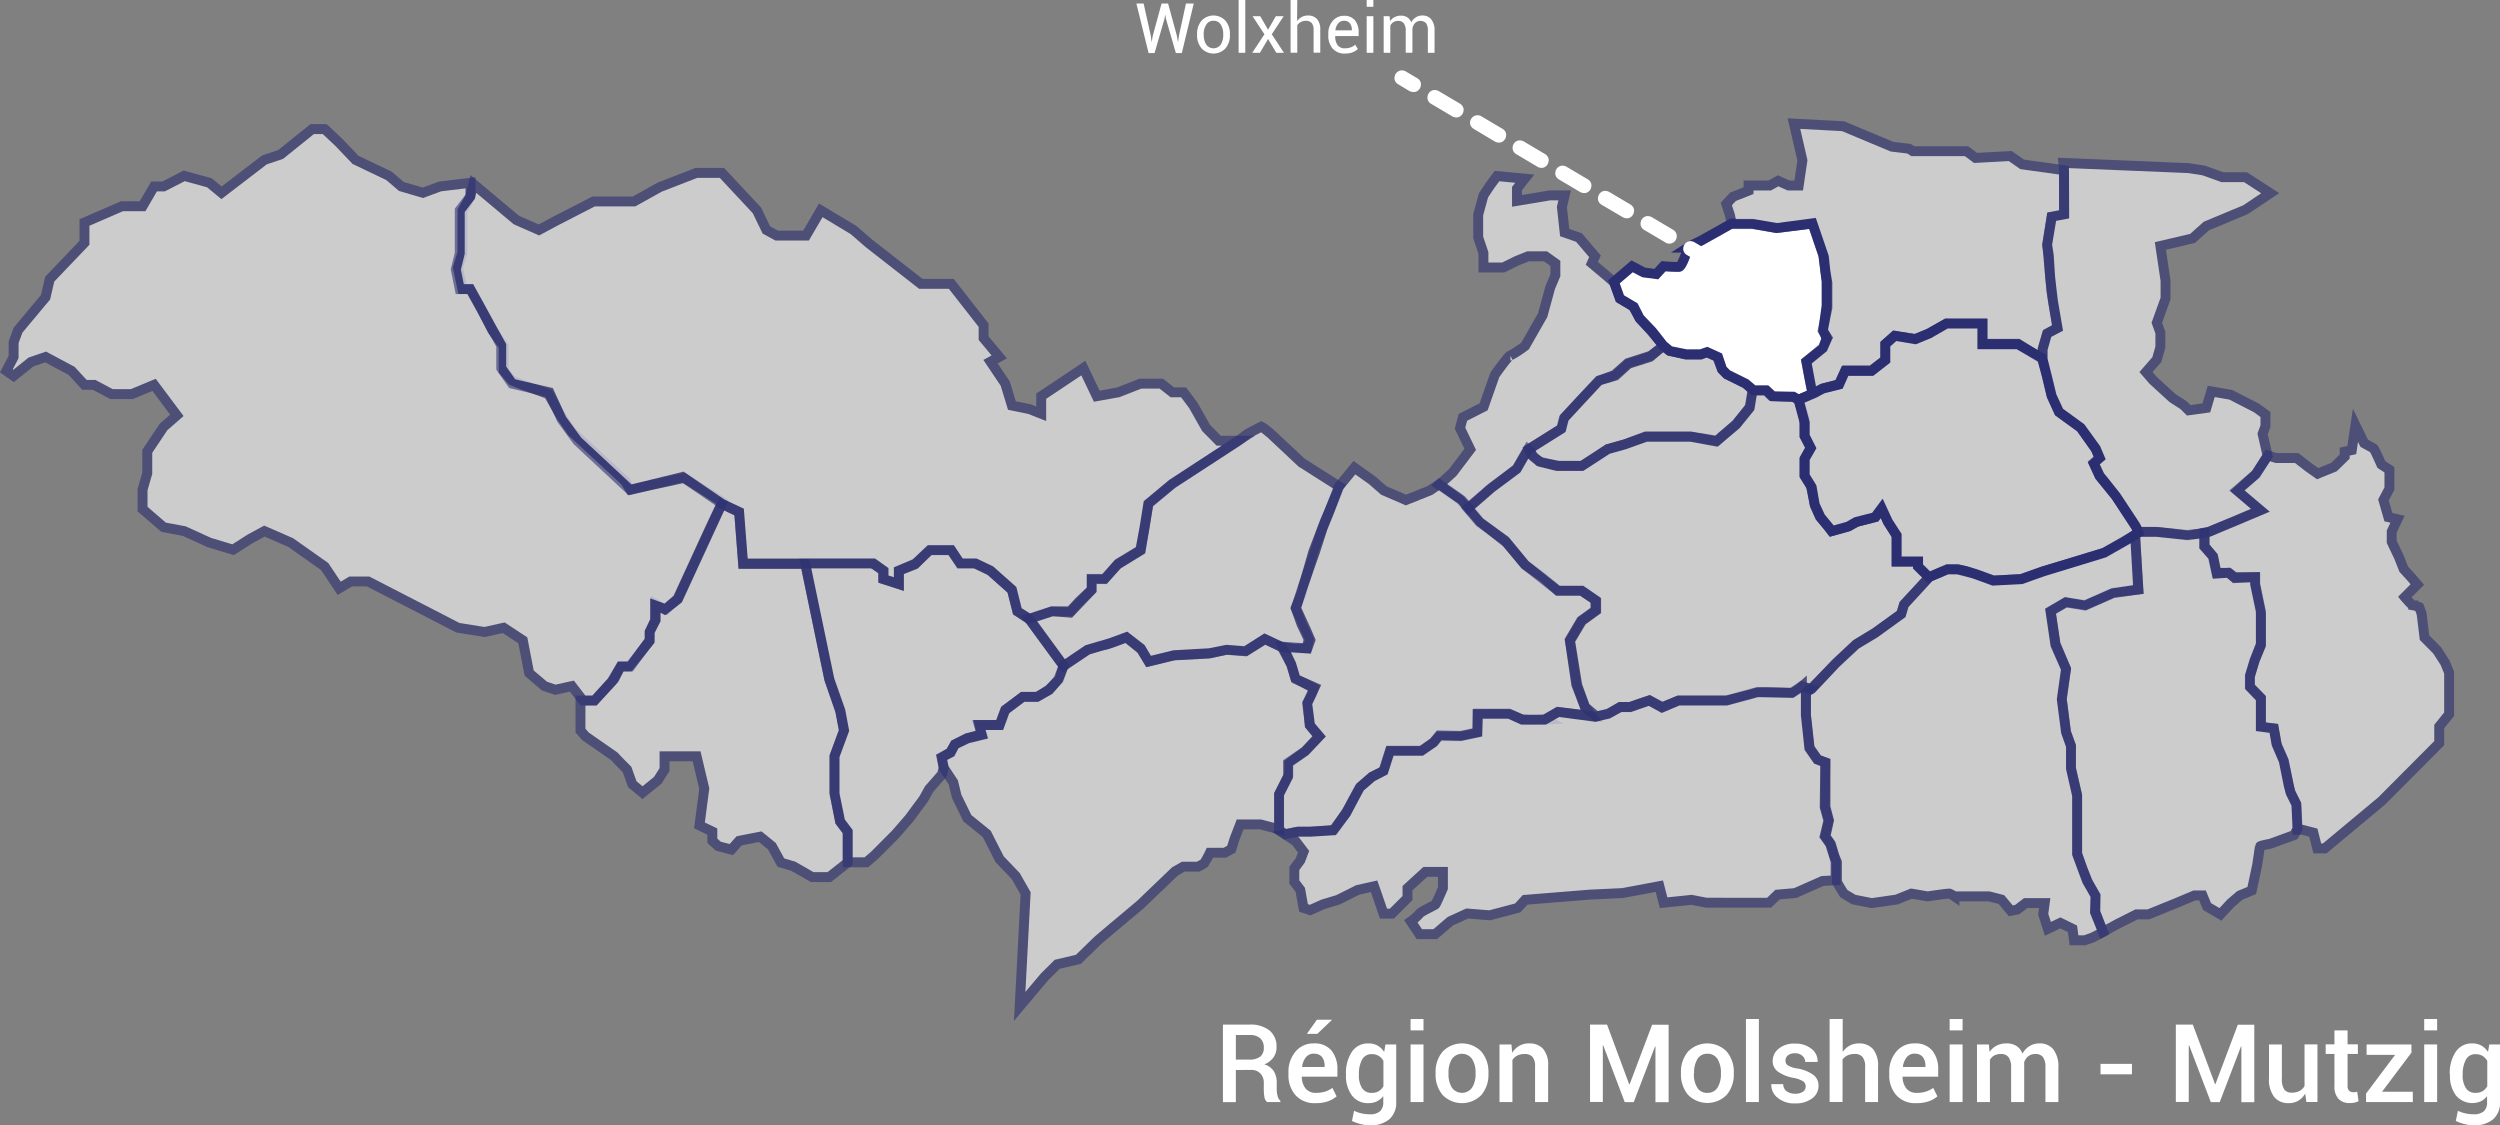 <svg xmlns="http://www.w3.org/2000/svg" xmlns:xlink="http://www.w3.org/1999/xlink" viewBox="0 0 504.67 227.16"><rect x="0" y="0" width="504.67" height="227.16" fill="#808080" stroke="none"/><defs><style>.cls-1,.cls-5{fill:none;}.cls-2{opacity:0.6;}.cls-10,.cls-15,.cls-2,.cls-6{isolation:isolate;}.cls-3{clip-path:url(#clip-path);}.cls-18,.cls-4{fill:#fff;}.cls-5{stroke:#2b2e71;stroke-width:2px;}.cls-6{opacity:0.6;}.cls-7{clip-path:url(#clip-path-2);}.cls-8{clip-path:url(#clip-path-3);}.cls-9{clip-path:url(#clip-path-4);}.cls-10,.cls-18{opacity:0.6;}.cls-11{clip-path:url(#clip-path-5);}.cls-12{clip-path:url(#clip-path-6);}.cls-13{clip-path:url(#clip-path-7);}.cls-14{clip-path:url(#clip-path-8);}.cls-16{clip-path:url(#clip-path-9);}.cls-17{clip-path:url(#clip-path-10);}.cls-19{clip-path:url(#clip-path-11);}.cls-20{clip-path:url(#clip-path-12);}.cls-21{clip-path:url(#clip-path-13);}.cls-22{clip-path:url(#clip-path-14);}.cls-23{clip-path:url(#clip-path-15);}.cls-24{clip-path:url(#clip-path-16);}.cls-25{clip-path:url(#clip-path-17);}</style><clipPath id="clip-path" transform="translate(-0.02)"><rect class="cls-1" x="288.75" y="34.47" width="48.75" height="69.75"/></clipPath><clipPath id="clip-path-2" transform="translate(-0.02)"><rect class="cls-1" x="116" y="100.22" width="56.25" height="78"/></clipPath><clipPath id="clip-path-3" transform="translate(-0.02)"><rect class="cls-1" x="161.25" y="109.97" width="54.75" height="65.25"/></clipPath><clipPath id="clip-path-4" transform="translate(-0.02)"><rect class="cls-1" x="188.75" y="127.47" width="79" height="78.75"/></clipPath><clipPath id="clip-path-5" transform="translate(-0.02)"><rect class="cls-1" x="206" y="84.97" width="65.75" height="51"/></clipPath><clipPath id="clip-path-6" transform="translate(-0.02)"><rect class="cls-1" x="257" y="92.97" width="66.75" height="76.75"/></clipPath><clipPath id="clip-path-7" transform="translate(-0.02)"><rect class="cls-1" x="307.25" y="68.47" width="47.75" height="26.75"/></clipPath><clipPath id="clip-path-8" transform="translate(-0.02)"><rect class="cls-1" x="294.75" y="77.72" width="96.25" height="68"/></clipPath><clipPath id="clip-path-9" transform="translate(-0.02)"><rect class="cls-1" x="324.5" y="43.97" width="45.5" height="38"/></clipPath><clipPath id="clip-path-10" transform="translate(-0.02)"><rect class="cls-1" x="347.25" y="23.72" width="70.5" height="57.5"/></clipPath><clipPath id="clip-path-11" transform="translate(-0.02)"><rect class="cls-1" x="411.25" y="31.72" width="49" height="77.5"/></clipPath><clipPath id="clip-path-12" transform="translate(-0.02)"><rect class="cls-1" x="444" y="82.47" width="51.5" height="90"/></clipPath><clipPath id="clip-path-13" transform="translate(-0.02)"><rect class="cls-1" x="412.75" y="106.22" width="52.25" height="83.5"/></clipPath><clipPath id="clip-path-14" transform="translate(-0.02)"><rect class="cls-1" x="363.5" y="106.22" width="69.25" height="84.75"/></clipPath><clipPath id="clip-path-15" transform="translate(-0.02)"><rect class="cls-1" y="24.97" width="147.25" height="117.5"/></clipPath><clipPath id="clip-path-16" transform="translate(-0.02)"><rect class="cls-1" x="91" y="33.72" width="162.5" height="92.5"/></clipPath><clipPath id="clip-path-17" transform="translate(-0.02)"><rect class="cls-1" x="256.75" y="137.22" width="115" height="52.5"/></clipPath></defs><g id="Calque_2" data-name="Calque 2"><g id="Calque_1-2" data-name="Calque 1"><g class="cls-2"><g class="cls-3"><path class="cls-4" d="M302.21,35.54l5.61.53-1.57,2v2.48l6.63-1.11h3l-.56,2.35.56,5.16,2.88,1L322,51.74l-.65,1.42,2.86,2.4,1.7,1.47,1.18,3.21,2.55,1.55,1.5,2.61,2.09,2.28,2.66,3.19-2.66,1.95-4.6,1.48-2.72,2.41-3,1.11-3.23,3.36-3.81,4.11-.56,2.19-6.8,4.27-2.23,3.85-5.45,4.18-2.95,2.58-1.55,1.29-1.58-1.76-4.23-3,2.79-2.55,3.5-4.63-2.06-4.27.58-2.19,4.18-2.13,2.27-6.45s2.74-3.87,3.11-3.89a22.35,22.35,0,0,0,3-1.95l3.55-6.22,1.51-5.54L314,55.56v-2.4L312,51.74h-3.5l-2.23.89L303.48,54h-4V51.07l-1.06-3.14V43.34l1.06-3.89,1.32-2Z" transform="translate(-0.02)"/><path class="cls-5" d="M302.21,35.54l5.61.53-1.57,2v2.48l6.63-1.11h3l-.56,2.35.56,5.16,2.88,1L322,51.74l-.65,1.42,2.86,2.4,1.7,1.47,1.18,3.21,2.55,1.55,1.5,2.61,2.09,2.28,2.66,3.19-2.66,1.95-4.6,1.48-2.72,2.41-3,1.11-3.23,3.36-3.81,4.11-.56,2.19-6.8,4.27-2.23,3.85-5.45,4.18-2.95,2.58-1.55,1.29-1.58-1.76-4.23-3,2.79-2.55,3.5-4.63-2.06-4.27.58-2.19,4.18-2.13,2.27-6.45s2.74-3.87,3.11-3.89a22.35,22.35,0,0,0,3-1.95l3.55-6.22,1.51-5.54L314,55.56v-2.4L312,51.74h-3.5l-2.23.89L303.48,54h-4V51.07l-1.06-3.14V43.34l1.06-3.89,1.32-2Z" transform="translate(-0.02)"/></g></g><g class="cls-6"><g class="cls-7"><polygon class="cls-4" points="140.62 152.67 134.15 152.67 134.15 155.34 132.79 157.51 129.7 160.01 127.64 158.3 126.58 155.34 124.91 153.65 123.99 152.67 118.19 148.64 117.18 147.48 117.18 142.5 117.18 141.4 119.97 141.4 123.99 137.07 125.24 134.54 126.98 134.54 131.11 129.43 131.11 127.51 132.36 125.15 132.36 121.97 134.15 123 136.84 120.97 145.72 101.71 149.22 103.39 150.02 113.84 162.59 113.84 167.39 137.07 169.59 143.47 170.37 147.48 168.46 152.67 168.46 160.01 169.59 165.83 171.12 167.87 171.12 171.51 171.12 174.12 167.39 177.06 163.96 177.06 160.17 174.88 157.63 174.12 155.82 170.82 153.46 168.9 149.22 169.73 147.63 171.51 145 170.82 143.8 169.73 143.8 167.87 141.2 166.62 142.17 159.19 140.62 152.67"/><polygon class="cls-5" points="140.62 152.67 134.15 152.67 134.15 155.34 132.79 157.51 129.7 160.01 127.64 158.3 126.58 155.34 124.91 153.65 123.99 152.67 118.19 148.64 117.18 147.48 117.18 142.5 117.18 141.4 119.97 141.4 123.99 137.07 125.24 134.54 126.98 134.54 131.11 129.43 131.11 127.51 132.36 125.15 132.36 121.97 134.15 123 136.84 120.97 145.72 101.71 149.22 103.39 150.02 113.84 162.59 113.84 167.39 137.07 169.59 143.47 170.37 147.48 168.46 152.67 168.46 160.01 169.59 165.83 171.12 167.87 171.12 171.51 171.12 174.12 167.39 177.06 163.96 177.06 160.17 174.88 157.63 174.12 155.82 170.82 153.46 168.9 149.22 169.73 147.63 171.51 145 170.82 143.8 169.73 143.8 167.87 141.2 166.62 142.17 159.19 140.62 152.67"/></g></g><g class="cls-6"><g class="cls-8"><polygon class="cls-4" points="190.15 152.89 190.51 155.02 190.15 156.34 187.55 159.3 186.46 161.27 183.57 165.19 180.82 168.36 176.61 172.59 174.89 174.07 171.13 174.07 171.13 167.88 169.61 165.86 168.47 160.31 168.47 152.64 170.39 147.45 169.66 143.5 167.45 137.24 162.53 113.69 176.1 113.69 178.3 115.2 178.3 116.88 181.46 117.92 181.46 115.2 184.68 113.94 187.59 111.02 191.97 111.02 193.85 113.69 196.75 113.69 199.9 115.2 204.29 119.1 205.4 123.4 207.81 125.02 214.71 134.42 213.88 137.09 211.74 139.21 209.49 140.66 206.48 140.66 204.29 142.3 203 143.25 201.84 146.34 197.75 146.34 198.19 148.24 195.27 148.99 192.76 150.26 191.84 151.87 190.15 152.89"/><polygon class="cls-5" points="190.15 152.89 190.51 155.02 190.15 156.34 187.55 159.3 186.46 161.27 183.57 165.19 180.82 168.36 176.61 172.59 174.89 174.07 171.13 174.07 171.13 167.88 169.61 165.86 168.47 160.31 168.47 152.64 170.39 147.45 169.66 143.5 167.45 137.24 162.53 113.69 176.1 113.69 178.3 115.2 178.3 116.88 181.46 117.92 181.46 115.2 184.68 113.94 187.59 111.02 191.97 111.02 193.85 113.69 196.75 113.69 199.9 115.2 204.29 119.1 205.4 123.4 207.81 125.02 214.71 134.42 213.88 137.09 211.74 139.21 209.49 140.66 206.48 140.66 204.29 142.3 203 143.25 201.84 146.34 197.75 146.34 198.19 148.24 195.27 148.99 192.76 150.26 191.84 151.87 190.15 152.89"/></g></g><g class="cls-2"><g class="cls-9"><path class="cls-4" d="M227.39,128.66l3.07,2.49,1.47,2.38,5-1.22,7.14-.38,3.54-.78,3.89.25,3.9-2.41,3.41,1.64,1.91,3.59.8,2.71,3.73,2-.35,1.23L264,141.9l.4,4.47,1.89,2.33-2.79,3-3.25,2.39v2.24l-2,4v7.09l-3.78-1h-4.1l-1.16,3-.62,2-1.32.72h-3a17.06,17.06,0,0,1-1.18,2.14c-.21.14-1.2.67-1.2.67h-3l-1.66.94-7,6.71-6.15,5.16-2.47,2.1-3.9,3.8-4.27,1-2.58,2.56-5,5.94,1.2-22.8-2-3.52-3.25-3.39-2.59-5.1-3.92-3.18-2.16-4.41-.69-2.84-1.9-2.87-.47-2.18,1.85-.94.85-1.64,2.52-1.21,2.92-.71-.59-2h4.18l1.09-3,3.57-2.68h2.84l2.51-1.4,1.85-2.15,1.07-2.77,4.82-3.21s3.22-1,3.59-1S227.39,128.66,227.39,128.66Z" transform="translate(-0.02)"/><path class="cls-5" d="M227.39,128.66l3.07,2.49,1.47,2.38,5-1.22,7.14-.38,3.54-.78,3.89.25,3.9-2.41,3.41,1.64,1.91,3.59.8,2.71,3.73,2-.35,1.23L264,141.9l.4,4.47,1.89,2.33-2.79,3-3.25,2.39v2.24l-2,4v7.09l-3.78-1h-4.1l-1.16,3-.62,2-1.32.72h-3a17.06,17.06,0,0,1-1.18,2.14c-.21.14-1.2.67-1.2.67h-3l-1.66.94-7,6.71-6.15,5.16-2.47,2.1-3.9,3.8-4.27,1-2.58,2.56-5,5.94,1.2-22.8-2-3.52-3.25-3.39-2.59-5.1-3.92-3.18-2.16-4.41-.69-2.84-1.9-2.87-.47-2.18,1.85-.94.85-1.64,2.52-1.21,2.92-.71-.59-2h4.18l1.09-3,3.57-2.68h2.84l2.51-1.4,1.85-2.15,1.07-2.77,4.82-3.21s3.22-1,3.59-1S227.39,128.66,227.39,128.66Z" transform="translate(-0.02)"/></g></g><g class="cls-10"><g class="cls-11"><path class="cls-4" d="M254.69,86.1c.16.06,1.83,1.43,1.83,1.43l6.25,5.86,7.67,4.87-2.94,6.93-2.38,6.24-2.35,8.22-1.19,3.1,1.19,3.28,1.43,3-.36,1.86h-2.78l-2.31-.29L255.33,129l-3.88,2.48-3.81-.3-3.38.67-7.21.41-5.19,1.27-1.56-2.67-2.9-2.23-3.2,1.18-4.64,1.37-4.82,3.26-7-9.59,4.67-1.48,3.62.3,4.29-4.52v-2.34H223l2.53-2.79,4.77-2.94,1.56-9.5,4.73-3.91L249.94,89l2-1.48Z" transform="translate(-0.02)"/><path class="cls-5" d="M254.69,86.1c.16.06,1.83,1.43,1.83,1.43l6.25,5.86,7.67,4.87-2.94,6.93-2.38,6.24-2.35,8.22-1.19,3.1,1.19,3.28,1.43,3-.36,1.86h-2.78l-2.31-.29L255.33,129l-3.88,2.48-3.81-.3-3.38.67-7.21.41-5.19,1.27-1.56-2.67-2.9-2.23-3.2,1.18-4.64,1.37-4.82,3.26-7-9.59,4.67-1.48,3.62.3,4.29-4.52v-2.34H223l2.53-2.79,4.77-2.94,1.56-9.5,4.73-3.91L249.94,89l2-1.48Z" transform="translate(-0.02)"/></g></g><g class="cls-6"><g class="cls-12"><path class="cls-4" d="M298.3,144.16v3.77l-3.22.72h-4.55l-1.07,1.22L287,151.62h-6.36l-1.26,4L277,156.79l-2.38,2.09L272,163.65l-2.64,3.9-4.82.34H262l-2.53.52-1.26-.86v-7.22l1.81-3.54V154l3.46-2.37,2.85-3-1.85-2.18-.6-4.44,1.51-3.24-3.82-1.69-.9-3L259,130.54l4.94.36.6-1.69-1-2.31-1.91-4.15,1.33-4.17,1.58-4.55.91-2.57,1.54-4.8,1.38-3.42,1.91-5,3.15-3.83L277,96.94,279.35,99l4.48,1.94L288.69,99l1.84-1.25,4.55,3.19,3.82,4.44,5.27,4.2,3.72,4.44,3.6,2.51,3,2.67h4.72l2.88,1.89v2.13l-2.88,2.07-2.3,3.91,1.3,8.94,1.79,4.66,1.34,1.74-6.85-.8-2.65,1.53a42.07,42.07,0,0,1-4.5,0c-.34-.16-2.71-1.12-2.71-1.12Z" transform="translate(-0.02)"/><path class="cls-5" d="M298.3,144.16v3.77l-3.22.72h-4.55l-1.07,1.22L287,151.62h-6.36l-1.26,4L277,156.79l-2.38,2.09L272,163.65l-2.64,3.9-4.82.34H262l-2.53.52-1.26-.86v-7.22l1.81-3.54V154l3.46-2.37,2.85-3-1.85-2.18-.6-4.44,1.51-3.24-3.82-1.69-.9-3L259,130.54l4.94.36.6-1.69-1-2.31-1.91-4.15,1.33-4.17,1.58-4.55.91-2.57,1.54-4.8,1.38-3.42,1.91-5,3.15-3.83L277,96.94,279.35,99l4.48,1.94L288.69,99l1.84-1.25,4.55,3.19,3.82,4.44,5.27,4.2,3.72,4.44,3.6,2.51,3,2.67h4.72l2.88,1.89v2.13l-2.88,2.07-2.3,3.91,1.3,8.94,1.79,4.66,1.34,1.74-6.85-.8-2.65,1.53a42.07,42.07,0,0,1-4.5,0c-.34-.16-2.71-1.12-2.71-1.12Z" transform="translate(-0.02)"/></g></g><g class="cls-10"><g class="cls-13"><polygon class="cls-4" points="340.24 71.56 343.35 71.56 344.54 71.08 346.64 72.02 347.59 74.5 348.49 75.45 352.32 77.33 353.85 78.68 353.33 82.06 350.48 85.62 347.59 88.11 346.64 89 341.24 88.11 332.25 88.11 328.05 89.67 324.61 90.63 322.1 92.31 319.42 94.04 314.71 94.04 311.12 93.39 309.56 92.31 308.65 90.66 315.15 86.58 315.7 84.42 322.75 76.82 326.11 75.82 328.73 73.44 333.11 72.04 335.71 69.83 336.95 70.76 340.24 71.56"/><polygon class="cls-5" points="340.24 71.56 343.35 71.56 344.54 71.08 346.64 72.02 347.59 74.5 348.49 75.45 352.32 77.33 353.85 78.68 353.33 82.06 350.48 85.62 347.59 88.11 346.64 89 341.24 88.11 332.25 88.11 328.05 89.67 324.61 90.63 322.1 92.31 319.42 94.04 314.71 94.04 311.12 93.39 309.56 92.31 308.65 90.66 315.15 86.58 315.7 84.42 322.75 76.82 326.11 75.82 328.73 73.44 333.11 72.04 335.71 69.83 336.95 70.76 340.24 71.56"/></g></g><g class="cls-6"><g class="cls-14"><path class="cls-4" d="M363.11,80.69l1.18,3.76V88l1.27,2.34-1.27,2.39V96l1.27,2,.83,4,1,2.29L369,106.2l.73,1,3.51-1,1.58-.86,3.82-1,1.29-1.77,1.23,2.76,1.73,2.82v5.2h4.37v1l2.3,2.11-5.18,5.57-.57,1.9-5.17,3.73L374.82,130l-4.23,4-5,5.09-1.83-.52a10.08,10.08,0,0,1-1.85,1.28c-.42.08-6.69-.26-7.3,0s-6,1.58-6,1.58h-9.74l-3.31,1.33L333,141.38l-1.91.62-2,.71h-2l-2.34,1.4-2.48.52L320,142.71l-1.58-4.36-1.46-9,2.39-4,2.88-2.09v-2l-2.88-2h-4.82L307.87,114l-4-4.87-5.17-3.72-2.37-2.81,4.76-4.14,5.07-3.76,2.29-4,.6.5.28.75,1.43,1.22,3.55.9h5l5.2-3.37,3.53-1,4.26-1.52h9.08l5.08.94,4-3.37,2.74-3.37.59-3.58h2.83a7.39,7.39,0,0,0,1,1.13c.17,0,4.41.19,4.41.19Z" transform="translate(-0.02)"/><path class="cls-5" d="M363.11,80.69l1.18,3.76V88l1.27,2.34-1.27,2.39V96l1.27,2,.83,4,1,2.29L369,106.2l.73,1,3.51-1,1.58-.86,3.82-1,1.29-1.77,1.23,2.76,1.73,2.82v5.2h4.37v1l2.3,2.11-5.18,5.57-.57,1.9-5.17,3.73L374.82,130l-4.23,4-5,5.09-1.83-.52a10.08,10.08,0,0,1-1.85,1.28c-.42.08-6.69-.26-7.3,0s-6,1.58-6,1.58h-9.74l-3.31,1.33L333,141.38l-1.91.62-2,.71h-2l-2.34,1.4-2.48.52L320,142.71l-1.58-4.36-1.46-9,2.39-4,2.88-2.09v-2l-2.88-2h-4.82L307.87,114l-4-4.87-5.17-3.72-2.37-2.81,4.76-4.14,5.07-3.76,2.29-4,.6.5.28.75,1.43,1.22,3.55.9h5l5.2-3.37,3.53-1,4.26-1.52h9.08l5.08.94,4-3.37,2.74-3.37.59-3.58h2.83a7.39,7.39,0,0,0,1,1.13c.17,0,4.41.19,4.41.19Z" transform="translate(-0.02)"/></g></g><g class="cls-15"><g class="cls-16"><path class="cls-4" d="M349.55,45.13h4l5.07.9,7.32-.9,2.14,6.32.67,5.39v4.89l-.67,5,.67,1.56-.67,2L364.68,73l.59,3.13.69,3.36-2.86,1.19-1.07-.6L357.9,80l-1.31-1.21H354l-1.58-1.34-3.74-1.85-1-1-.85-2.52-2.2-1-1.29.44h-2.92l-3.32-.67-1.34-1.12-2.2-2.8L331,64.24l-1.17-2.3-2.8-1.66-1.21-3.39,3.67-3.13L331.85,55l2.53.33,1.46-1.59a29,29,0,0,0,3.12.14c.66-.09,1.79-3.75,1.8-3.89a17.15,17.15,0,0,1,2.33-1.24c.27-.13,5.18-2.89,5.18-2.89Z" transform="translate(-0.02)"/><path class="cls-5" d="M349.55,45.13h4l5.07.9,7.32-.9,2.14,6.32.67,5.39v4.89l-.67,5,.67,1.56-.67,2L364.68,73l.59,3.13.69,3.36-2.86,1.19-1.07-.6L357.9,80l-1.31-1.21H354l-1.58-1.34-3.74-1.85-1-1-.85-2.52-2.2-1-1.29.44h-2.92l-3.32-.67-1.34-1.12-2.2-2.8L331,64.24l-1.17-2.3-2.8-1.66-1.21-3.39,3.67-3.13L331.85,55l2.53.33,1.46-1.59a29,29,0,0,0,3.12.14c.66-.09,1.79-3.75,1.8-3.89a17.15,17.15,0,0,1,2.33-1.24c.27-.13,5.18-2.89,5.18-2.89Z" transform="translate(-0.02)"/></g></g><g class="cls-6"><g class="cls-17"><polygon class="cls-4" points="352.98 37.45 357.24 37.45 358.94 36.5 361.08 37.45 363.1 37.45 363.85 32.37 362.14 24.95 372.07 25.48 381.93 29.61 385.36 30.02 386.13 30.52 396.98 30.52 398.8 31.88 405.81 31.5 408.2 33.18 416.66 34.36 416.66 43.34 414.14 43.8 413.28 49.44 414.14 58.87 415.35 66.17 413.28 67.35 412.38 70.4 412.38 72.61 407.4 69.41 405.81 69.41 400.19 69.41 400.19 65.34 392.94 65.34 389.3 67.35 386.65 68.43 382.44 67.86 380.63 69.41 380.63 72.61 377.81 74.77 374.39 74.77 372.57 74.77 371.21 77.56 367.94 78.42 365.83 79.48 364.63 72.97 367.94 70.26 368.89 68.22 367.94 66.73 368.89 62.13 368.89 57.1 368.48 54.7 368.2 51.91 365.86 45.08 358.72 46.04 354.01 45.24 349.58 45.24 349.24 43.51 348.48 41.18 349.84 39.72 352.98 38.48 352.98 37.45"/><polygon class="cls-5" points="352.98 37.45 357.24 37.45 358.94 36.5 361.08 37.45 363.1 37.45 363.85 32.37 362.14 24.95 372.07 25.48 381.93 29.61 385.36 30.02 386.13 30.52 396.98 30.52 398.8 31.88 405.81 31.5 408.2 33.18 416.66 34.36 416.66 43.34 414.14 43.8 413.28 49.44 414.14 58.87 415.35 66.17 413.28 67.35 412.38 70.4 412.38 72.61 407.4 69.41 405.81 69.41 400.19 69.41 400.19 65.34 392.94 65.34 389.3 67.35 386.65 68.43 382.44 67.86 380.63 69.41 380.63 72.61 377.81 74.77 374.39 74.77 372.57 74.77 371.21 77.56 367.94 78.42 365.83 79.48 364.63 72.97 367.94 70.26 368.89 68.22 367.94 66.73 368.89 62.13 368.89 57.1 368.48 54.7 368.2 51.91 365.86 45.08 358.72 46.04 354.01 45.24 349.58 45.24 349.24 43.51 348.48 41.18 349.84 39.72 352.98 38.48 352.98 37.45"/></g></g><polygon class="cls-18" points="412.23 72.31 413.21 75.81 414.16 79.87 415.65 83.17 420.03 86.34 423.05 90.63 423.85 92.5 422.69 93.58 423.85 96.12 427.13 100.14 431.25 106.42 431.68 107.52 428.77 109.37 424.86 111.56 418.14 113.61 412.51 115.3 408.04 116.89 402.39 117.2 399.28 116.06 396.93 115.3 395.3 114.94 393.13 114.94 389.38 116.54 387.19 114.36 387.19 113.35 382.87 113.35 382.87 108.07 381.12 105.37 379.84 102.62 378.52 104.4 374.71 105.37 373.09 106.3 369.8 107.21 367.49 104.4 366.34 101.91 365.72 98.35 364.31 96.06 364.31 92.58 365.54 90.45 364.31 88 364.31 85.31 363.08 80.71 366.29 79.32 367.97 78.44 371.26 77.61 372.47 74.87 377.81 74.87 380.58 72.71 380.58 69.49 382.49 67.77 386.63 68.47 389.39 67.34 392.92 65.31 400.18 65.31 400.18 69.49 407.36 69.49 412.23 72.31"/><polygon class="cls-5" points="412.23 72.31 413.21 75.81 414.16 79.87 415.65 83.17 420.03 86.34 423.05 90.63 423.85 92.5 422.69 93.58 423.85 96.12 427.13 100.14 431.25 106.42 431.68 107.52 428.77 109.37 424.86 111.56 418.14 113.61 412.51 115.3 408.04 116.89 402.39 117.2 399.28 116.06 396.93 115.3 395.3 114.94 393.13 114.94 389.38 116.54 387.19 114.36 387.19 113.35 382.87 113.35 382.87 108.07 381.12 105.37 379.84 102.62 378.52 104.4 374.71 105.37 373.09 106.3 369.8 107.21 367.49 104.4 366.34 101.91 365.72 98.35 364.31 96.06 364.31 92.58 365.54 90.45 364.31 88 364.31 85.31 363.08 80.71 366.29 79.32 367.97 78.44 371.26 77.61 372.47 74.87 377.81 74.87 380.58 72.71 380.58 69.49 382.49 67.77 386.63 68.47 389.39 67.34 392.92 65.31 400.18 65.31 400.18 69.49 407.36 69.49 412.23 72.31"/><g class="cls-10"><g class="cls-19"><polygon class="cls-4" points="416.66 34.41 416.52 32.89 441.84 33.94 444.84 34.41 448.63 35.77 453.3 35.77 458.28 39 453.3 42.33 445.39 45.63 442.6 48.13 436.11 49.65 437.15 56.64 437.15 60.27 435.39 65.15 436.11 67.14 436.11 70.08 435.39 72.6 433.2 75.11 434.64 76.77 438.59 80.38 440.75 81.76 441.84 82.83 445.39 82.34 446.38 79.01 450.34 79.7 455.49 82.34 457.32 83.67 457.32 86.02 456.75 87.58 457.76 92.03 455.49 95.63 451.72 99.09 456.32 103.03 451.72 104.99 445.86 107.38 441.84 108.13 435.39 107.38 431.74 107.38 430.96 105.94 427.16 100.19 424.74 97.12 423.87 96.06 422.65 93.46 423.87 92.43 423.06 90.52 420.04 86.37 415.66 83.17 414.16 79.94 412.33 72.49 412.33 71.35 412.33 70.5 413.24 67.32 415.35 66.22 414.42 60.8 413.85 55.87 413.59 51.53 413.24 49.37 414.2 43.72 416.7 43.25 416.66 34.41"/><polygon class="cls-5" points="416.66 34.41 416.52 32.89 441.84 33.94 444.84 34.41 448.63 35.77 453.3 35.77 458.28 39 453.3 42.33 445.39 45.63 442.6 48.13 436.11 49.65 437.15 56.64 437.15 60.27 435.39 65.15 436.11 67.14 436.11 70.08 435.39 72.6 433.2 75.11 434.64 76.77 438.59 80.38 440.75 81.76 441.84 82.83 445.39 82.34 446.38 79.01 450.34 79.7 455.49 82.34 457.32 83.67 457.32 86.02 456.75 87.58 457.76 92.03 455.49 95.63 451.72 99.09 456.32 103.03 451.72 104.99 445.86 107.38 441.84 108.13 435.39 107.38 431.74 107.38 430.96 105.94 427.16 100.19 424.74 97.12 423.87 96.06 422.65 93.46 423.87 92.43 423.06 90.52 420.04 86.37 415.66 83.17 414.16 79.94 412.33 72.49 412.33 71.35 412.33 70.5 413.24 67.32 415.35 66.22 414.42 60.8 413.85 55.87 413.59 51.53 413.24 49.37 414.2 43.72 416.7 43.25 416.66 34.41"/></g></g><g class="cls-10"><g class="cls-20"><path class="cls-4" d="M457.84,91.94l1.7.52h4.1L466,94.29l1.88,1.33,3.29-1.33,2.17-2.12v-1l1.43-.32.74-5,1.77,3.63,1.9,1.05c.17.09,1.56,3.24,1.56,3.24l1.63,1.06v3.81l-1.21,2.28,1,3.48,1.84.42-1.17,2.49v2.07l1.43,3,1,2.52,1.5,1.64L488,118l-2.53,2.53s1.38,1.67,1.69,1.67a6.33,6.33,0,0,1,1.23.36l.47,1.3.59,4.85,2.55,2.58,1.6,2.49.82,2v8.4l-2,2.48v3.36l-11.61,11.66-11.51,9.59h-1.49l-.8-3.18-2.25-.59h-1l-.24-5.26-1.19-2.38L461,153.6l-1.34-3-.63-3.55-2.61-.29v-5.86l-2.28-2.31v-1.89l1.05-3.48,1.23-2.92v-6.38L455.22,118v-1.49h-4.13l-1.14-.86h-2.56l-.62-3.3-1.71-2.08v-2.74l.85-.15L456.32,103l-4.74-4,3.78-3.24Z" transform="translate(-0.02)"/><path class="cls-5" d="M457.84,91.94l1.7.52h4.1L466,94.29l1.88,1.33,3.29-1.33,2.17-2.12v-1l1.43-.32.74-5,1.77,3.63,1.9,1.05c.17.09,1.56,3.24,1.56,3.24l1.63,1.06v3.81l-1.21,2.28,1,3.48,1.84.42-1.17,2.49v2.07l1.43,3,1,2.52,1.5,1.64L488,118l-2.53,2.53s1.38,1.67,1.69,1.67a6.33,6.33,0,0,1,1.23.36l.47,1.3.59,4.85,2.55,2.58,1.6,2.49.82,2v8.4l-2,2.48v3.36l-11.61,11.66-11.51,9.59h-1.49l-.8-3.18-2.25-.59h-1l-.24-5.26-1.19-2.38L461,153.6l-1.34-3-.63-3.55-2.61-.29v-5.86l-2.28-2.31v-1.89l1.05-3.48,1.23-2.92v-6.38L455.22,118v-1.49h-4.13l-1.14-.86h-2.56l-.62-3.3-1.71-2.08v-2.74l.85-.15L456.32,103l-4.74-4,3.78-3.24Z" transform="translate(-0.02)"/></g></g><g class="cls-10"><g class="cls-21"><path class="cls-4" d="M431.7,119,431,108l.95-.64h3.42l6.16.64,3.45-.39v2.72l1.77,2,.76,3.46,2.37-.18,1.27,1.09,4.12-.19v1.41l1.14,5.43v6.71l-1.3,3.35-.88,2.91v2.37l2.18,2.28v5.72l2.61.35.55,3.12,1.47,3.41,1,5,.4,1.49,1.16,2.34.22,4.92-.7,1.26-4.8,1.75s-2.11.36-2.11.56-.53,3.69-.53,3.69l-1.1,5.18-2.41,1-1.85,1.58-2.07,2.24-2.7-1.58-.92-2.24H443l-3.76,1.58-5.53,2.24h-2.39l-3.85,1.94-2.93,1.6L423,184.07V180.8l-1.48-2.61-1.12-2.73-1.07-3.08V160.55l-1.26-5.41v-4.6l-1-2.73L416.2,141l.87-6-2.1-5-1-6.71,3.1-1.78,3.91.6,5.65-2.51Z" transform="translate(-0.02)"/><path class="cls-5" d="M431.7,119,431,108l.95-.64h3.42l6.16.64,3.45-.39v2.72l1.77,2,.76,3.46,2.37-.18,1.27,1.09,4.12-.19v1.41l1.14,5.43v6.71l-1.3,3.35-.88,2.91v2.37l2.18,2.28v5.72l2.61.35.55,3.12,1.47,3.41,1,5,.4,1.49,1.16,2.34.22,4.92-.7,1.26-4.8,1.75s-2.11.36-2.11.56-.53,3.69-.53,3.69l-1.1,5.18-2.41,1-1.85,1.58-2.07,2.24-2.7-1.58-.92-2.24H443l-3.76,1.58-5.53,2.24h-2.39l-3.85,1.94-2.93,1.6L423,184.07V180.8l-1.48-2.61-1.12-2.73-1.07-3.08V160.55l-1.26-5.41v-4.6l-1-2.73L416.2,141l.87-6-2.1-5-1-6.71,3.1-1.78,3.91.6,5.65-2.51Z" transform="translate(-0.02)"/></g></g><g class="cls-10"><g class="cls-22"><path class="cls-4" d="M424.56,188.15l-2.06,1.08-1.65.59H418.7l-.31-2.32-2.45-1.2-2.52,1.2-.94-2.93.3-2.26h-3.85l-1.67,1.29-1.32.27-1.9-2.28-2.48-.64h-7a5.68,5.68,0,0,0-1-.56c-.27-.06-4.41.56-4.41.56l-3.27-.56-3,1.2-5,.72-3.65-.72-2-1.2-.81-1.3-.59-1.06v-4l-.51-1.24-.71-2.4-1.09-1.54.7-3.23-.7-2.72v-9l-1.56-.58L365.33,151l-.74-6.67V139.8l.74-.76-.09.3.53-.3,4.88-5.21,4-3.72,3.79-2.26,5.38-3.89.56-1.91,5.1-5.57,3.63-1.54h2.09l3.29.85,3.89,1.42,5.68-.29,4.39-1.56,12.29-3.77,6.3-3.6.62,11-5.13.77-5.63,2.48-3.85-.65-3.1,1.82,1,6.81,2.14,4.84-.85,6.14.85,6.6,1,2.82v4.52l1.23,5.45V172.4l2,5.4,1.72,3-.11,3.34Z" transform="translate(-0.02)"/><path class="cls-5" d="M424.56,188.15l-2.06,1.08-1.65.59H418.7l-.31-2.32-2.45-1.2-2.52,1.2-.94-2.93.3-2.26h-3.85l-1.67,1.29-1.32.27-1.9-2.28-2.48-.64h-7a5.68,5.68,0,0,0-1-.56c-.27-.06-4.41.56-4.41.56l-3.27-.56-3,1.2-5,.72-3.65-.72-2-1.2-.81-1.3-.59-1.06v-4l-.51-1.24-.71-2.4-1.09-1.54.7-3.23-.7-2.72v-9l-1.56-.58L365.33,151l-.74-6.67V139.8l.74-.76-.09.3.53-.3,4.88-5.21,4-3.72,3.79-2.26,5.38-3.89.56-1.91,5.1-5.57,3.63-1.54h2.09l3.29.85,3.89,1.42,5.68-.29,4.39-1.56,12.29-3.77,6.3-3.6.62,11-5.13.77-5.63,2.48-3.85-.65-3.1,1.82,1,6.81,2.14,4.84-.85,6.14.85,6.6,1,2.82v4.52l1.23,5.45V172.4l2,5.4,1.72,3-.11,3.34Z" transform="translate(-0.02)"/></g></g><g class="cls-6"><g class="cls-23"><polygon class="cls-4" points="1.29 74.86 2.75 72.06 2.75 69.09 3.64 66.65 9.2 59.99 10.04 56.35 17.05 49.01 17.05 44.91 24.63 41.63 28.78 41.63 31.1 37.64 33.02 37.64 37.18 35.5 42.27 36.9 44.72 38.92 53.38 32.28 56.64 31.19 63.02 26.06 65.55 26.06 68.47 28.81 71.78 32.28 78.53 35.5 81.02 37.64 85.37 38.92 88.82 37.64 94.98 36.9 94.98 39.69 93.35 42.54 93.35 47.08 93.35 51.01 92.44 54.03 93.35 58.35 94.98 58.35 97.05 62.07 99.38 66.65 101.68 69.93 101.68 74.86 103.36 76.82 105.54 77.69 110.73 79.56 113.14 83.84 115.44 87.16 126.23 97.16 127.24 98.83 138.15 96.46 145.82 101.36 143.43 106.43 136.79 120.87 134.37 122.99 132.24 122.21 132.24 125.24 131.14 127.58 131.14 129.26 127.24 134.53 125.31 134.53 123.5 137.58 120.02 141.41 117.68 141.41 115.44 138.5 112.1 139.24 109.92 138.5 106.82 135.88 105.54 129.26 101.68 126.72 97.8 127.58 92.44 126.72 74.31 117.38 70.8 117.38 68.47 118.76 65.55 114.38 58.69 109.53 53.38 107.21 50.52 108.76 47.05 110.97 42.27 109.53 37.18 107.21 33.02 106.43 28.78 102.77 28.78 98.83 29.73 95.53 29.73 91.11 33.02 86.18 35.7 83.84 31.1 77.69 26.59 79.56 22.51 79.56 19 77.69 17.05 77.69 14.45 74.86 9.2 72.06 6.24 73.08 2.75 75.89 1.29 74.86"/><polygon class="cls-5" points="1.29 74.86 2.75 72.06 2.75 69.09 3.64 66.65 9.2 59.99 10.04 56.35 17.05 49.01 17.05 44.91 24.63 41.63 28.78 41.63 31.1 37.64 33.02 37.64 37.18 35.5 42.27 36.9 44.72 38.92 53.38 32.28 56.64 31.19 63.02 26.06 65.55 26.06 68.47 28.81 71.78 32.28 78.53 35.5 81.02 37.64 85.37 38.92 88.82 37.64 94.98 36.9 94.98 39.69 93.35 42.54 93.35 47.08 93.35 51.01 92.44 54.03 93.35 58.35 94.98 58.35 97.05 62.07 99.38 66.65 101.68 69.93 101.68 74.86 103.36 76.82 105.54 77.69 110.73 79.56 113.14 83.84 115.44 87.16 126.23 97.16 127.24 98.83 138.15 96.46 145.82 101.36 143.43 106.43 136.79 120.87 134.37 122.99 132.24 122.21 132.24 125.24 131.14 127.58 131.14 129.26 127.24 134.53 125.31 134.53 123.5 137.58 120.02 141.41 117.68 141.41 115.44 138.5 112.1 139.24 109.92 138.5 106.82 135.88 105.54 129.26 101.68 126.72 97.8 127.58 92.44 126.72 74.31 117.38 70.8 117.38 68.47 118.76 65.55 114.38 58.69 109.53 53.38 107.21 50.52 108.76 47.05 110.97 42.27 109.53 37.18 107.21 33.02 106.43 28.78 102.77 28.78 98.83 29.73 95.53 29.73 91.11 33.02 86.18 35.7 83.84 31.1 77.69 26.59 79.56 22.51 79.56 19 77.69 17.05 77.69 14.45 74.86 9.2 72.06 6.24 73.08 2.75 75.89 1.29 74.86"/></g></g><g class="cls-2"><g class="cls-24"><polygon class="cls-4" points="95.56 37.14 104.24 44.42 108.79 46.42 112.53 44.42 119.83 40.67 127.98 40.67 133.19 37.77 140.57 34.9 145.73 34.9 152.79 42.46 154.71 46.42 156.79 47.56 162.71 47.56 165.69 42.46 172.28 46.42 175.44 49.15 185.88 57.3 192.03 57.3 198.56 65.65 198.56 68.26 201.72 72.05 199.95 73.01 202.93 77.45 204.27 81.87 207.8 82.58 210.19 83.52 210.19 79.98 218.69 74.3 221.4 79.98 225.74 79.2 230.19 77.45 234.44 77.45 236.66 79.2 238.93 79.2 240.92 81.87 243.48 86.4 246.02 88.97 248.15 88.97 249.98 88.97 236.66 97.67 231.81 101.71 231.08 106.31 230.19 111.06 225.74 113.75 222.96 116.91 220.39 116.91 220.39 119.03 217.82 121.46 216.03 123.41 212.36 123.41 207.8 124.92 205.36 123.41 204.27 119.03 199.95 115.19 196.94 113.75 193.79 113.75 192.03 111.06 187.7 111.06 184.82 113.75 181.44 115.19 181.44 117.88 178.36 116.91 178.36 115.19 176.35 113.75 167.56 113.75 157.64 113.75 150.01 113.75 149.2 103.33 145.73 101.71 137.79 96.28 127.19 98.89 116.54 88.97 113.38 84.64 110.9 79.2 103.39 77.45 101.18 74.3 101.18 69.72 94.92 58.36 92.81 58.36 92.01 54.4 92.81 51.13 92.81 42.46 94.92 39.7 95.56 37.14"/><polygon class="cls-5" points="95.56 37.14 104.24 44.42 108.79 46.42 112.53 44.42 119.83 40.67 127.98 40.67 133.19 37.77 140.57 34.9 145.73 34.9 152.79 42.46 154.71 46.42 156.79 47.56 162.71 47.56 165.69 42.46 172.28 46.42 175.44 49.15 185.88 57.3 192.03 57.3 198.56 65.65 198.56 68.26 201.72 72.05 199.95 73.01 202.93 77.45 204.27 81.87 207.8 82.58 210.19 83.52 210.19 79.98 218.69 74.3 221.4 79.98 225.74 79.2 230.19 77.45 234.44 77.45 236.66 79.2 238.93 79.2 240.92 81.87 243.48 86.4 246.02 88.97 248.15 88.97 249.98 88.97 236.66 97.67 231.81 101.71 231.08 106.31 230.19 111.06 225.74 113.75 222.96 116.91 220.39 116.91 220.39 119.03 217.82 121.46 216.03 123.41 212.36 123.41 207.8 124.92 205.36 123.41 204.27 119.03 199.95 115.19 196.94 113.75 193.79 113.75 192.03 111.06 187.7 111.06 184.82 113.75 181.44 115.19 181.44 117.88 178.36 116.91 178.36 115.19 176.35 113.75 167.56 113.75 157.64 113.75 150.01 113.75 149.2 103.33 145.73 101.71 137.79 96.28 127.19 98.89 116.54 88.97 113.38 84.64 110.9 79.2 103.39 77.45 101.18 74.3 101.18 69.72 94.92 58.36 92.81 58.36 92.01 54.4 92.81 51.13 92.81 42.46 94.92 39.7 95.56 37.14"/></g></g><g class="cls-10"><g class="cls-25"><path class="cls-4" d="M261.31,175.29l1.2-1.62.66-1.74-1.6-2.11-2.17-1.41,2.64-.51h2.48l4.63-.28,2.6-3.45s2.74-5.28,2.85-5.32,2.35-2,2.35-2l2.35-1.23,1.3-4.07h6.33l2.46-1.68,1.15-1.42,4.35.1,3.35-.71.13-3.77h6.31l2.61,1.2h4.54l2.76-1.57,7.46,1,2.59-.62,2.46-1.34h2l3.85-1.33,2.58,1.41,3.33-1.41h9.68l6.18-1.69,7,.15,2-1.35,1.66.56-.82.79v4.5l.71,6.65,1.6,2.31,1.61.6-.11,9,.76,2.71-.76,3.18,1.11,1.55,1.1,3.5v3.83l-2.66.14-5.5,2.44-3.57.31-1.7,1.64H344.49l-3-.58-5.64.58-.86-3.34-7.42,1.39-6.56.31-13.12,1.06-1.49,1.63-5.65,1.49-4.55-.36-3.4,1.55-3.06,2.62h-3.2L284.83,186a10.27,10.27,0,0,0,1.74-1.55c.12-.34,3-1.68,3.2-1.86s1.53-3.31,1.53-3.31V176h-3.55l-3.6,3.29v2L281,184.43H279.3L278,180.61l-.6-1.7-3.29.74-4,2-3,.9-2.6,1.17-1.35-.44-.66-3.65-1.2-1.59Z" transform="translate(-0.02)"/><path class="cls-5" d="M261.31,175.29l1.2-1.62.66-1.74-1.6-2.11-2.17-1.41,2.64-.51h2.48l4.63-.28,2.6-3.45s2.74-5.28,2.85-5.32,2.35-2,2.35-2l2.35-1.23,1.3-4.07h6.33l2.46-1.68,1.15-1.42,4.35.1,3.35-.71.13-3.77h6.31l2.61,1.2h4.54l2.76-1.57,7.46,1,2.59-.62,2.46-1.34h2l3.85-1.33,2.58,1.41,3.33-1.41h9.68l6.18-1.69,7,.15,2-1.35,1.66.56-.82.79v4.5l.71,6.65,1.6,2.31,1.61.6-.11,9,.76,2.71-.76,3.18,1.11,1.55,1.1,3.5v3.83l-2.66.14-5.5,2.44-3.57.31-1.7,1.64H344.49l-3-.58-5.64.58-.86-3.34-7.42,1.39-6.56.31-13.12,1.06-1.49,1.63-5.65,1.49-4.55-.36-3.4,1.55-3.06,2.62h-3.2L284.83,186a10.27,10.27,0,0,0,1.74-1.55c.12-.34,3-1.68,3.2-1.86s1.53-3.31,1.53-3.31V176h-3.55l-3.6,3.29v2L281,184.43H279.3L278,180.61l-.6-1.7-3.29.74-4,2-3,.9-2.6,1.17-1.35-.44-.66-3.65-1.2-1.59Z" transform="translate(-0.02)"/></g></g><path class="cls-4" d="M284.58,18.4,282.24,17a1.49,1.49,0,0,1-.44-.39,1.52,1.52,0,0,1-.25-.53,1.42,1.42,0,0,1,0-.58,1.62,1.62,0,0,1,.19-.56,1.45,1.45,0,0,1,.39-.43,1.36,1.36,0,0,1,.53-.25,1.44,1.44,0,0,1,1.14.16l2.34,1.38a1.65,1.65,0,0,1,.44.39,1.52,1.52,0,0,1,.25.53,1.46,1.46,0,0,1,0,.59,1.57,1.57,0,0,1-.19.55,1.45,1.45,0,0,1-.39.43,1.54,1.54,0,0,1-.53.26,1.42,1.42,0,0,1-.58,0A1.55,1.55,0,0,1,284.58,18.4Zm8.61,5.09-4.3-2.55a1.49,1.49,0,0,1-.44-.39,1.44,1.44,0,0,1-.25-.53,1.61,1.61,0,0,1,0-.58,1.52,1.52,0,0,1,.2-.55,1.49,1.49,0,0,1,.39-.44,1.44,1.44,0,0,1,.53-.25,1.41,1.41,0,0,1,.58,0,1.34,1.34,0,0,1,.55.19l4.31,2.54a1.64,1.64,0,0,1,.43.4,1.41,1.41,0,0,1,.26.52,1.47,1.47,0,0,1,0,.59,1.41,1.41,0,0,1-.2.55,1.49,1.49,0,0,1-.39.44,1.57,1.57,0,0,1-.52.25,1.47,1.47,0,0,1-.59,0A1.57,1.57,0,0,1,293.19,23.49Zm8.61,5.09L297.49,26a1.56,1.56,0,0,1-.69-.92,1.41,1.41,0,0,1,0-.58A1.35,1.35,0,0,1,297,24a1.49,1.49,0,0,1,.39-.44,1.48,1.48,0,0,1,1.11-.28,1.34,1.34,0,0,1,.55.19l4.3,2.55a1.38,1.38,0,0,1,.44.39,1.47,1.47,0,0,1,.25.52,1.68,1.68,0,0,1,0,.59,1.52,1.52,0,0,1-.2.55,1.49,1.49,0,0,1-.39.44,1.44,1.44,0,0,1-.53.25,1.41,1.41,0,0,1-.58,0A1.5,1.5,0,0,1,301.8,28.58Zm8.6,5.09-4.3-2.55a1.49,1.49,0,0,1-.44-.39,1.48,1.48,0,0,1-.28-1.11,1.5,1.5,0,0,1,.58-1,1.52,1.52,0,0,1,.53-.25,1.46,1.46,0,0,1,.59,0,1.57,1.57,0,0,1,.55.19l4.3,2.55a1.49,1.49,0,0,1,.44.39,1.44,1.44,0,0,1,.25.53,1.41,1.41,0,0,1,0,.58,1.5,1.5,0,0,1-.58,1,1.52,1.52,0,0,1-.53.25,1.42,1.42,0,0,1-.58,0A1.38,1.38,0,0,1,310.4,33.67ZM319,38.76l-4.3-2.55a1.49,1.49,0,0,1-.44-.39,1.39,1.39,0,0,1-.25-.52,1.47,1.47,0,0,1,0-.59,1.39,1.39,0,0,1,.19-.55,1.49,1.49,0,0,1,.39-.44,1.52,1.52,0,0,1,.53-.25,1.42,1.42,0,0,1,.58,0,1.5,1.5,0,0,1,.55.19l4.31,2.55a1.56,1.56,0,0,1,.69.92,1.41,1.41,0,0,1,0,.58,1.5,1.5,0,0,1-.19.55,1.84,1.84,0,0,1-.39.44,1.52,1.52,0,0,1-.53.25,1.47,1.47,0,0,1-.59,0A1.39,1.39,0,0,1,319,38.76Zm8.61,5.09-4.31-2.54a1.79,1.79,0,0,1-.43-.39,1.36,1.36,0,0,1-.25-.53,1.48,1.48,0,0,1,0-.59,1.59,1.59,0,0,1,.2-.55,1.34,1.34,0,0,1,.39-.43,1.46,1.46,0,0,1,.53-.26,1.41,1.41,0,0,1,.58,0,1.5,1.5,0,0,1,.55.19l4.31,2.55a1.45,1.45,0,0,1,.43.39,1.44,1.44,0,0,1,.25.53,1.61,1.61,0,0,1,0,.58,1.52,1.52,0,0,1-.2.55,1.38,1.38,0,0,1-.39.44,1.44,1.44,0,0,1-.53.25,1.61,1.61,0,0,1-.58,0A1.52,1.52,0,0,1,327.62,43.85Zm8.6,5.09-4.3-2.54a1.34,1.34,0,0,1-.43-.39,1.54,1.54,0,0,1-.26-.53,1.46,1.46,0,0,1,0-.59,1.57,1.57,0,0,1,.19-.55,1.79,1.79,0,0,1,.39-.43,1.54,1.54,0,0,1,.53-.26,1.46,1.46,0,0,1,.59,0,1.57,1.57,0,0,1,.55.19l4.3,2.55a1.49,1.49,0,0,1,.44.39,1.52,1.52,0,0,1,.25.53,1.56,1.56,0,0,1-.16,1.14,1.45,1.45,0,0,1-.39.43,1.52,1.52,0,0,1-.53.25,1.44,1.44,0,0,1-1.14-.16ZM344.83,54l-4.3-2.54a1.49,1.49,0,0,1-.44-.39,1.52,1.52,0,0,1-.25-.53,1.42,1.42,0,0,1,0-.58,1.38,1.38,0,0,1,.19-.56,1.45,1.45,0,0,1,.39-.43,1.54,1.54,0,0,1,.53-.26,1.42,1.42,0,0,1,.58,0,1.45,1.45,0,0,1,.56.2l4.3,2.54a1.49,1.49,0,0,1,.44.39,1.72,1.72,0,0,1,.25.53,1.42,1.42,0,0,1,0,.58,1.62,1.62,0,0,1-.19.56,1.45,1.45,0,0,1-.39.43,1.54,1.54,0,0,1-.53.26,1.67,1.67,0,0,1-.59,0A1.59,1.59,0,0,1,344.83,54Zm8.61,5.09-4.3-2.54a1.38,1.38,0,0,1-.44-.39,1.52,1.52,0,0,1-.25-.53,1.44,1.44,0,0,1,.16-1.14,1.45,1.45,0,0,1,.39-.43,1.3,1.3,0,0,1,.53-.25,1.41,1.41,0,0,1,.58,0,1.52,1.52,0,0,1,.55.2L355,56.54a1.45,1.45,0,0,1,.43.39,1.54,1.54,0,0,1,.26.53,1.67,1.67,0,0,1,0,.59,1.59,1.59,0,0,1-.2.55,1.45,1.45,0,0,1-.39.43,1.5,1.5,0,0,1-.52.26,1.47,1.47,0,0,1-.59,0A1.35,1.35,0,0,1,353.44,59.12Zm8.61,5.1-4.31-2.55a1.45,1.45,0,0,1-.43-.39,1.54,1.54,0,0,1-.26-.53,1.42,1.42,0,0,1,0-.58,1.5,1.5,0,0,1,.19-.55,1.54,1.54,0,0,1,.4-.44,1.39,1.39,0,0,1,.52-.25,1.68,1.68,0,0,1,.59,0,1.59,1.59,0,0,1,.55.2l4.3,2.54A1.65,1.65,0,0,1,364,62a1.52,1.52,0,0,1,.25.53,1.46,1.46,0,0,1,0,.59,1.39,1.39,0,0,1-.19.55,1.56,1.56,0,0,1-.92.69,1.41,1.41,0,0,1-.58,0A1.5,1.5,0,0,1,362.05,64.22Z" transform="translate(-0.02)"/><path class="cls-4" d="M249.5,216v6.49h-2.61V206.83h5.39a6.13,6.13,0,0,1,4,1.18,4.11,4.11,0,0,1,1.43,3.37,3.47,3.47,0,0,1-.63,2.09,4.28,4.28,0,0,1-1.83,1.4,3.33,3.33,0,0,1,1.91,1.37,4.37,4.37,0,0,1,.59,2.34v1.3a5,5,0,0,0,.17,1.34,1.86,1.86,0,0,0,.57,1v.25h-2.69a1.73,1.73,0,0,1-.55-1.11,9.47,9.47,0,0,1-.11-1.5V218.6a2.62,2.62,0,0,0-.7-1.91,2.48,2.48,0,0,0-1.88-.71Zm0-2.1h2.64a3.53,3.53,0,0,0,2.28-.6,2.25,2.25,0,0,0,.72-1.83,2.42,2.42,0,0,0-.71-1.86,3,3,0,0,0-2.15-.67H249.5Z" transform="translate(-0.02)"/><path class="cls-4" d="M265.55,222.69a5.08,5.08,0,0,1-4-1.6,6,6,0,0,1-1.43-4.17v-.43a6.23,6.23,0,0,1,1.43-4.21,4.62,4.62,0,0,1,3.7-1.65,4.37,4.37,0,0,1,3.55,1.44,5.87,5.87,0,0,1,1.2,3.87v1.4h-7.19l0,.06a3.79,3.79,0,0,0,.76,2.32,2.56,2.56,0,0,0,2.13.89,6,6,0,0,0,1.85-.26,5.31,5.31,0,0,0,1.44-.74l.85,1.71a5.62,5.62,0,0,1-1.76,1A7.3,7.3,0,0,1,265.55,222.69Zm-.28-10a2,2,0,0,0-1.63.74,3.63,3.63,0,0,0-.76,1.92l0,.05h4.54v-.2a2.9,2.9,0,0,0-.52-1.81A1.91,1.91,0,0,0,265.27,212.72Zm.59-6.84h3l0,.07-2.93,2.79h-2.1Z" transform="translate(-0.02)"/><path class="cls-4" d="M271.73,216.82a7.72,7.72,0,0,1,1.19-4.49,3.87,3.87,0,0,1,3.35-1.7,3.7,3.7,0,0,1,1.83.44,3.83,3.83,0,0,1,1.34,1.29l.26-1.52h2.17v11.63a4.38,4.38,0,0,1-1.39,3.47,5.76,5.76,0,0,1-3.93,1.22,7.81,7.81,0,0,1-1.83-.24,8.87,8.87,0,0,1-1.78-.64l.42-2.05a7.06,7.06,0,0,0,1.49.52,7.87,7.87,0,0,0,1.68.19,2.93,2.93,0,0,0,2.07-.61,2.41,2.41,0,0,0,.66-1.86v-1.2a3.71,3.71,0,0,1-1.29,1.06,3.92,3.92,0,0,1-1.72.36,4,4,0,0,1-3.33-1.56,6.56,6.56,0,0,1-1.19-4.09Zm2.6.22a4.7,4.7,0,0,0,.62,2.57,2.18,2.18,0,0,0,2,1,2.46,2.46,0,0,0,2.34-1.36v-5.09a2.8,2.8,0,0,0-.94-1,2.53,2.53,0,0,0-1.38-.36,2.12,2.12,0,0,0-2,1.12,6,6,0,0,0-.63,2.93Z" transform="translate(-0.02)"/><path class="cls-4" d="M287.38,208h-2.61v-2.29h2.61Zm0,14.47h-2.61V210.84h2.61Z" transform="translate(-0.02)"/><path class="cls-4" d="M289.82,216.55a6.28,6.28,0,0,1,1.42-4.26,5.43,5.43,0,0,1,7.82,0,6.29,6.29,0,0,1,1.43,4.26v.22a6.3,6.3,0,0,1-1.43,4.27,5.46,5.46,0,0,1-7.82,0,6.31,6.31,0,0,1-1.42-4.27Zm2.61.22a5.07,5.07,0,0,0,.67,2.77,2.5,2.5,0,0,0,4.1,0,5,5,0,0,0,.69-2.77v-.22a5,5,0,0,0-.69-2.75,2.49,2.49,0,0,0-4.1,0,5.12,5.12,0,0,0-.67,2.75Z" transform="translate(-0.02)"/><path class="cls-4" d="M305.13,210.84l.15,1.68a4,4,0,0,1,1.43-1.39,3.78,3.78,0,0,1,2-.5,3.62,3.62,0,0,1,2.83,1.12,5,5,0,0,1,1,3.49v7.23H309.9v-7.21a2.81,2.81,0,0,0-.53-1.92,2.06,2.06,0,0,0-1.59-.57,3.13,3.13,0,0,0-1.45.31,2.6,2.6,0,0,0-1,.88v8.51h-2.61V210.84Z" transform="translate(-0.02)"/><path class="cls-4" d="M328.89,218.86H329l4.53-12h3.33v15.64H334.2V211.23h-.07l-4.31,11.25H328L323.65,211l-.07,0v11.44H321V206.83h3.43Z" transform="translate(-0.02)"/><path class="cls-4" d="M339.35,216.55a6.33,6.33,0,0,1,1.42-4.26,5.45,5.45,0,0,1,7.83,0,6.33,6.33,0,0,1,1.42,4.26v.22A6.34,6.34,0,0,1,348.6,221a5.47,5.47,0,0,1-7.83,0,6.36,6.36,0,0,1-1.42-4.27Zm2.61.22a5.07,5.07,0,0,0,.67,2.77,2.26,2.26,0,0,0,2.06,1.07,2.28,2.28,0,0,0,2.05-1.07,5.1,5.1,0,0,0,.68-2.77v-.22a5.12,5.12,0,0,0-.68-2.75,2.29,2.29,0,0,0-2.07-1.08,2.24,2.24,0,0,0-2,1.08,5.21,5.21,0,0,0-.67,2.75Z" transform="translate(-0.02)"/><path class="cls-4" d="M355.08,222.47h-2.61V205.71h2.61Z" transform="translate(-0.02)"/><path class="cls-4" d="M364.53,219.29a1.21,1.21,0,0,0-.51-1,5.33,5.33,0,0,0-1.93-.7,7.7,7.7,0,0,1-3.13-1.24,2.58,2.58,0,0,1-1.09-2.19,3.13,3.13,0,0,1,1.24-2.49,4.82,4.82,0,0,1,3.25-1,5.07,5.07,0,0,1,3.36,1.07,3.1,3.1,0,0,1,1.22,2.57l0,.06h-2.51a1.58,1.58,0,0,0-.56-1.22,2.09,2.09,0,0,0-1.49-.53,2.17,2.17,0,0,0-1.44.43,1.35,1.35,0,0,0-.49,1.06,1.11,1.11,0,0,0,.46.94,5,5,0,0,0,1.9.64,7.66,7.66,0,0,1,3.22,1.26,2.65,2.65,0,0,1,1.09,2.23,3.08,3.08,0,0,1-1.3,2.56,5.46,5.46,0,0,1-3.41,1,5.15,5.15,0,0,1-3.57-1.16,3.26,3.26,0,0,1-1.25-2.66l0-.07H360a1.75,1.75,0,0,0,.73,1.48,3,3,0,0,0,1.68.46,2.67,2.67,0,0,0,1.55-.4A1.23,1.23,0,0,0,364.53,219.29Z" transform="translate(-0.02)"/><path class="cls-4" d="M372,212.35a4.15,4.15,0,0,1,1.41-1.27,3.83,3.83,0,0,1,1.84-.45,3.69,3.69,0,0,1,2.89,1.16,5.32,5.32,0,0,1,1,3.6v7.08h-2.61v-7.1a3,3,0,0,0-.53-2,2,2,0,0,0-1.58-.61,3.41,3.41,0,0,0-1.45.29,2.68,2.68,0,0,0-1,.82v8.59h-2.61V205.71H372Z" transform="translate(-0.02)"/><path class="cls-4" d="M386.83,222.69a5.06,5.06,0,0,1-4-1.6,6,6,0,0,1-1.43-4.17v-.43a6.23,6.23,0,0,1,1.43-4.21,4.62,4.62,0,0,1,3.7-1.65,4.37,4.37,0,0,1,3.55,1.44,5.87,5.87,0,0,1,1.2,3.87v1.4h-7.19l0,.06a3.85,3.85,0,0,0,.75,2.32,2.59,2.59,0,0,0,2.14.89,5.87,5.87,0,0,0,1.84-.26,5.23,5.23,0,0,0,1.45-.74l.85,1.71a5.62,5.62,0,0,1-1.76,1A7.3,7.3,0,0,1,386.83,222.69Zm-.28-10a2,2,0,0,0-1.63.74,3.63,3.63,0,0,0-.76,1.92l0,.05h4.54v-.2a2.9,2.9,0,0,0-.52-1.81A1.92,1.92,0,0,0,386.55,212.72Z" transform="translate(-0.02)"/><path class="cls-4" d="M396.2,208h-2.61v-2.29h2.61Zm0,14.47h-2.61V210.84h2.61Z" transform="translate(-0.02)"/><path class="cls-4" d="M401.51,210.84l.14,1.52a3.87,3.87,0,0,1,1.42-1.28,4.26,4.26,0,0,1,2-.45,3.64,3.64,0,0,1,2,.51,3.15,3.15,0,0,1,1.22,1.55,4.05,4.05,0,0,1,1.42-1.51,3.78,3.78,0,0,1,2.06-.55,3.43,3.43,0,0,1,2.77,1.22,5.7,5.7,0,0,1,1,3.69v6.93h-2.61v-6.94a3.46,3.46,0,0,0-.51-2.15,1.87,1.87,0,0,0-1.53-.61,2.25,2.25,0,0,0-1.42.45,2.51,2.51,0,0,0-.83,1.21,2.35,2.35,0,0,0,0,.28c0,.08,0,.16,0,.23v7.53H406v-6.94a3.45,3.45,0,0,0-.52-2.12,1.85,1.85,0,0,0-1.53-.64,2.78,2.78,0,0,0-1.35.3,2.37,2.37,0,0,0-.88.87v8.53h-2.61V210.84Z" transform="translate(-0.02)"/><path class="cls-4" d="M430.39,216.87h-6.34v-2.11h6.34Z" transform="translate(-0.02)"/><path class="cls-4" d="M447.17,218.86h.07l4.52-12h3.33v15.64h-2.61V211.23h-.07l-4.3,11.25h-1.8L441.93,211l-.07,0v11.44h-2.61V206.83h3.43Z" transform="translate(-0.02)"/><path class="cls-4" d="M465.37,220.75a4,4,0,0,1-1.38,1.44,3.77,3.77,0,0,1-1.95.5,3.63,3.63,0,0,1-2.92-1.23,5.73,5.73,0,0,1-1.06-3.82v-6.8h2.6v6.82a3.82,3.82,0,0,0,.49,2.29,1.79,1.79,0,0,0,1.5.62,3.39,3.39,0,0,0,1.58-.34,2.47,2.47,0,0,0,1-1v-8.4h2.61v11.63H465.6Z" transform="translate(-0.02)"/><path class="cls-4" d="M473.92,208v2.82H476v1.94h-2.08v6.42a1.41,1.41,0,0,0,.31,1,1.14,1.14,0,0,0,.83.3,3,3,0,0,0,.42,0,2.38,2.38,0,0,0,.38-.11l.28,1.92a3,3,0,0,1-.79.28,4.19,4.19,0,0,1-1,.1,3,3,0,0,1-2.26-.84,3.67,3.67,0,0,1-.82-2.65v-6.42h-1.77v-1.94h1.77V208Z" transform="translate(-0.02)"/><path class="cls-4" d="M480.88,220.38h6.21v2.09h-9.44v-1.71l5.86-7.81h-5.75v-2.11h9.05v1.66Z" transform="translate(-0.02)"/><path class="cls-4" d="M492,208h-2.61v-2.29H492Zm0,14.47h-2.61V210.84H492Z" transform="translate(-0.02)"/><path class="cls-4" d="M494.55,216.82a7.64,7.64,0,0,1,1.2-4.49,3.86,3.86,0,0,1,3.35-1.7,3.75,3.75,0,0,1,1.83.44,3.92,3.92,0,0,1,1.34,1.29l.26-1.52h2.17v11.63a4.42,4.42,0,0,1-1.39,3.47,5.76,5.76,0,0,1-3.93,1.22,7.68,7.68,0,0,1-1.83-.24,8.65,8.65,0,0,1-1.78-.64l.42-2.05a6.86,6.86,0,0,0,1.49.52,7.72,7.72,0,0,0,1.68.19,3,3,0,0,0,2.07-.61,2.41,2.41,0,0,0,.65-1.86v-1.2a3.53,3.53,0,0,1-1.29,1.06,4.31,4.31,0,0,1-5-1.2,6.5,6.5,0,0,1-1.2-4.09Zm2.6.22a4.61,4.61,0,0,0,.63,2.57,2.16,2.16,0,0,0,2,1,2.74,2.74,0,0,0,1.42-.35,2.58,2.58,0,0,0,.92-1v-5.09a2.77,2.77,0,0,0-.93-1,2.59,2.59,0,0,0-1.39-.36,2.1,2.1,0,0,0-2,1.12,6,6,0,0,0-.64,2.93Z" transform="translate(-0.02)"/><path class="cls-4" d="M232.33,7.21l.17,1.31h0l.23-1.31,1.77-6.5h1.32l1.77,6.5.24,1.33h0l.18-1.33,1.42-6.5H241l-2.41,10h-1.2l-2-6.9-.15-.9h0l-.15.9-2,6.9h-1.21L229.42.71h1.46Z" transform="translate(-0.02)"/><path class="cls-4" d="M241.67,6.9a4.09,4.09,0,0,1,.89-2.71,3.3,3.3,0,0,1,4.85,0,4.09,4.09,0,0,1,.89,2.71v.15a4,4,0,0,1-.89,2.7,3.29,3.29,0,0,1-4.84,0,4,4,0,0,1-.9-2.7Zm1.35.15a3.52,3.52,0,0,0,.5,1.94,1.79,1.79,0,0,0,2.93,0,3.43,3.43,0,0,0,.5-1.94V6.9a3.54,3.54,0,0,0-.5-1.94A1.66,1.66,0,0,0,245,4.19a1.62,1.62,0,0,0-1.46.77A3.54,3.54,0,0,0,243,6.9Z" transform="translate(-0.02)"/><path class="cls-4" d="M251.4,10.66h-1.34V0h1.34Z" transform="translate(-0.02)"/><path class="cls-4" d="M256,6l1.57-2.73h1.58l-2.4,3.65,2.46,3.74h-1.54L256,7.87l-1.64,2.79h-1.56l2.47-3.74-2.4-3.65h1.55Z" transform="translate(-0.02)"/><path class="cls-4" d="M261.86,4.26a2.76,2.76,0,0,1,.94-.83,2.54,2.54,0,0,1,1.23-.3,2.42,2.42,0,0,1,1.85.71A3.13,3.13,0,0,1,266.54,6v4.63h-1.35V6a2,2,0,0,0-.39-1.36,1.53,1.53,0,0,0-1.18-.44,2.13,2.13,0,0,0-1,.24,1.91,1.91,0,0,0-.72.66v5.54h-1.35V0h1.35Z" transform="translate(-0.02)"/><path class="cls-4" d="M271.53,10.81a3.11,3.11,0,0,1-2.48-1,3.89,3.89,0,0,1-.89-2.68v-.3a3.83,3.83,0,0,1,.92-2.64,2.89,2.89,0,0,1,2.24-1,2.71,2.71,0,0,1,2.23.92,3.86,3.86,0,0,1,.74,2.46v.71h-4.73l0,0A3,3,0,0,0,270,9.06a1.72,1.72,0,0,0,1.5.69,3.36,3.36,0,0,0,1.2-.19,2.65,2.65,0,0,0,.89-.54l.53.88a3.34,3.34,0,0,1-1,.64A4.09,4.09,0,0,1,271.53,10.81Zm-.21-6.62a1.45,1.45,0,0,0-1.16.54,2.61,2.61,0,0,0-.57,1.39l0,0h3.33V6.05a2.16,2.16,0,0,0-.39-1.33A1.46,1.46,0,0,0,271.32,4.19Z" transform="translate(-0.02)"/><path class="cls-4" d="M277.26,1.37h-1.35V0h1.35Zm0,9.29h-1.35V3.27h1.35Z" transform="translate(-0.02)"/><path class="cls-4" d="M280.53,3.27l.1,1a2.56,2.56,0,0,1,.91-.82,2.86,2.86,0,0,1,1.3-.29,2.27,2.27,0,0,1,1.27.34,2,2,0,0,1,.79,1,2.72,2.72,0,0,1,.93-1,2.39,2.39,0,0,1,1.34-.37,2.21,2.21,0,0,1,1.78.78,3.5,3.5,0,0,1,.66,2.33v4.42h-1.35V6.23a2.46,2.46,0,0,0-.37-1.55,1.57,1.57,0,0,0-2.24,0,2.08,2.08,0,0,0-.51,1.21v4.75h-1.35V6.23a2.39,2.39,0,0,0-.39-1.52,1.33,1.33,0,0,0-1.11-.49,1.85,1.85,0,0,0-1,.26,1.7,1.7,0,0,0-.61.71v5.47h-1.34V3.27Z" transform="translate(-0.02)"/></g></g></svg>